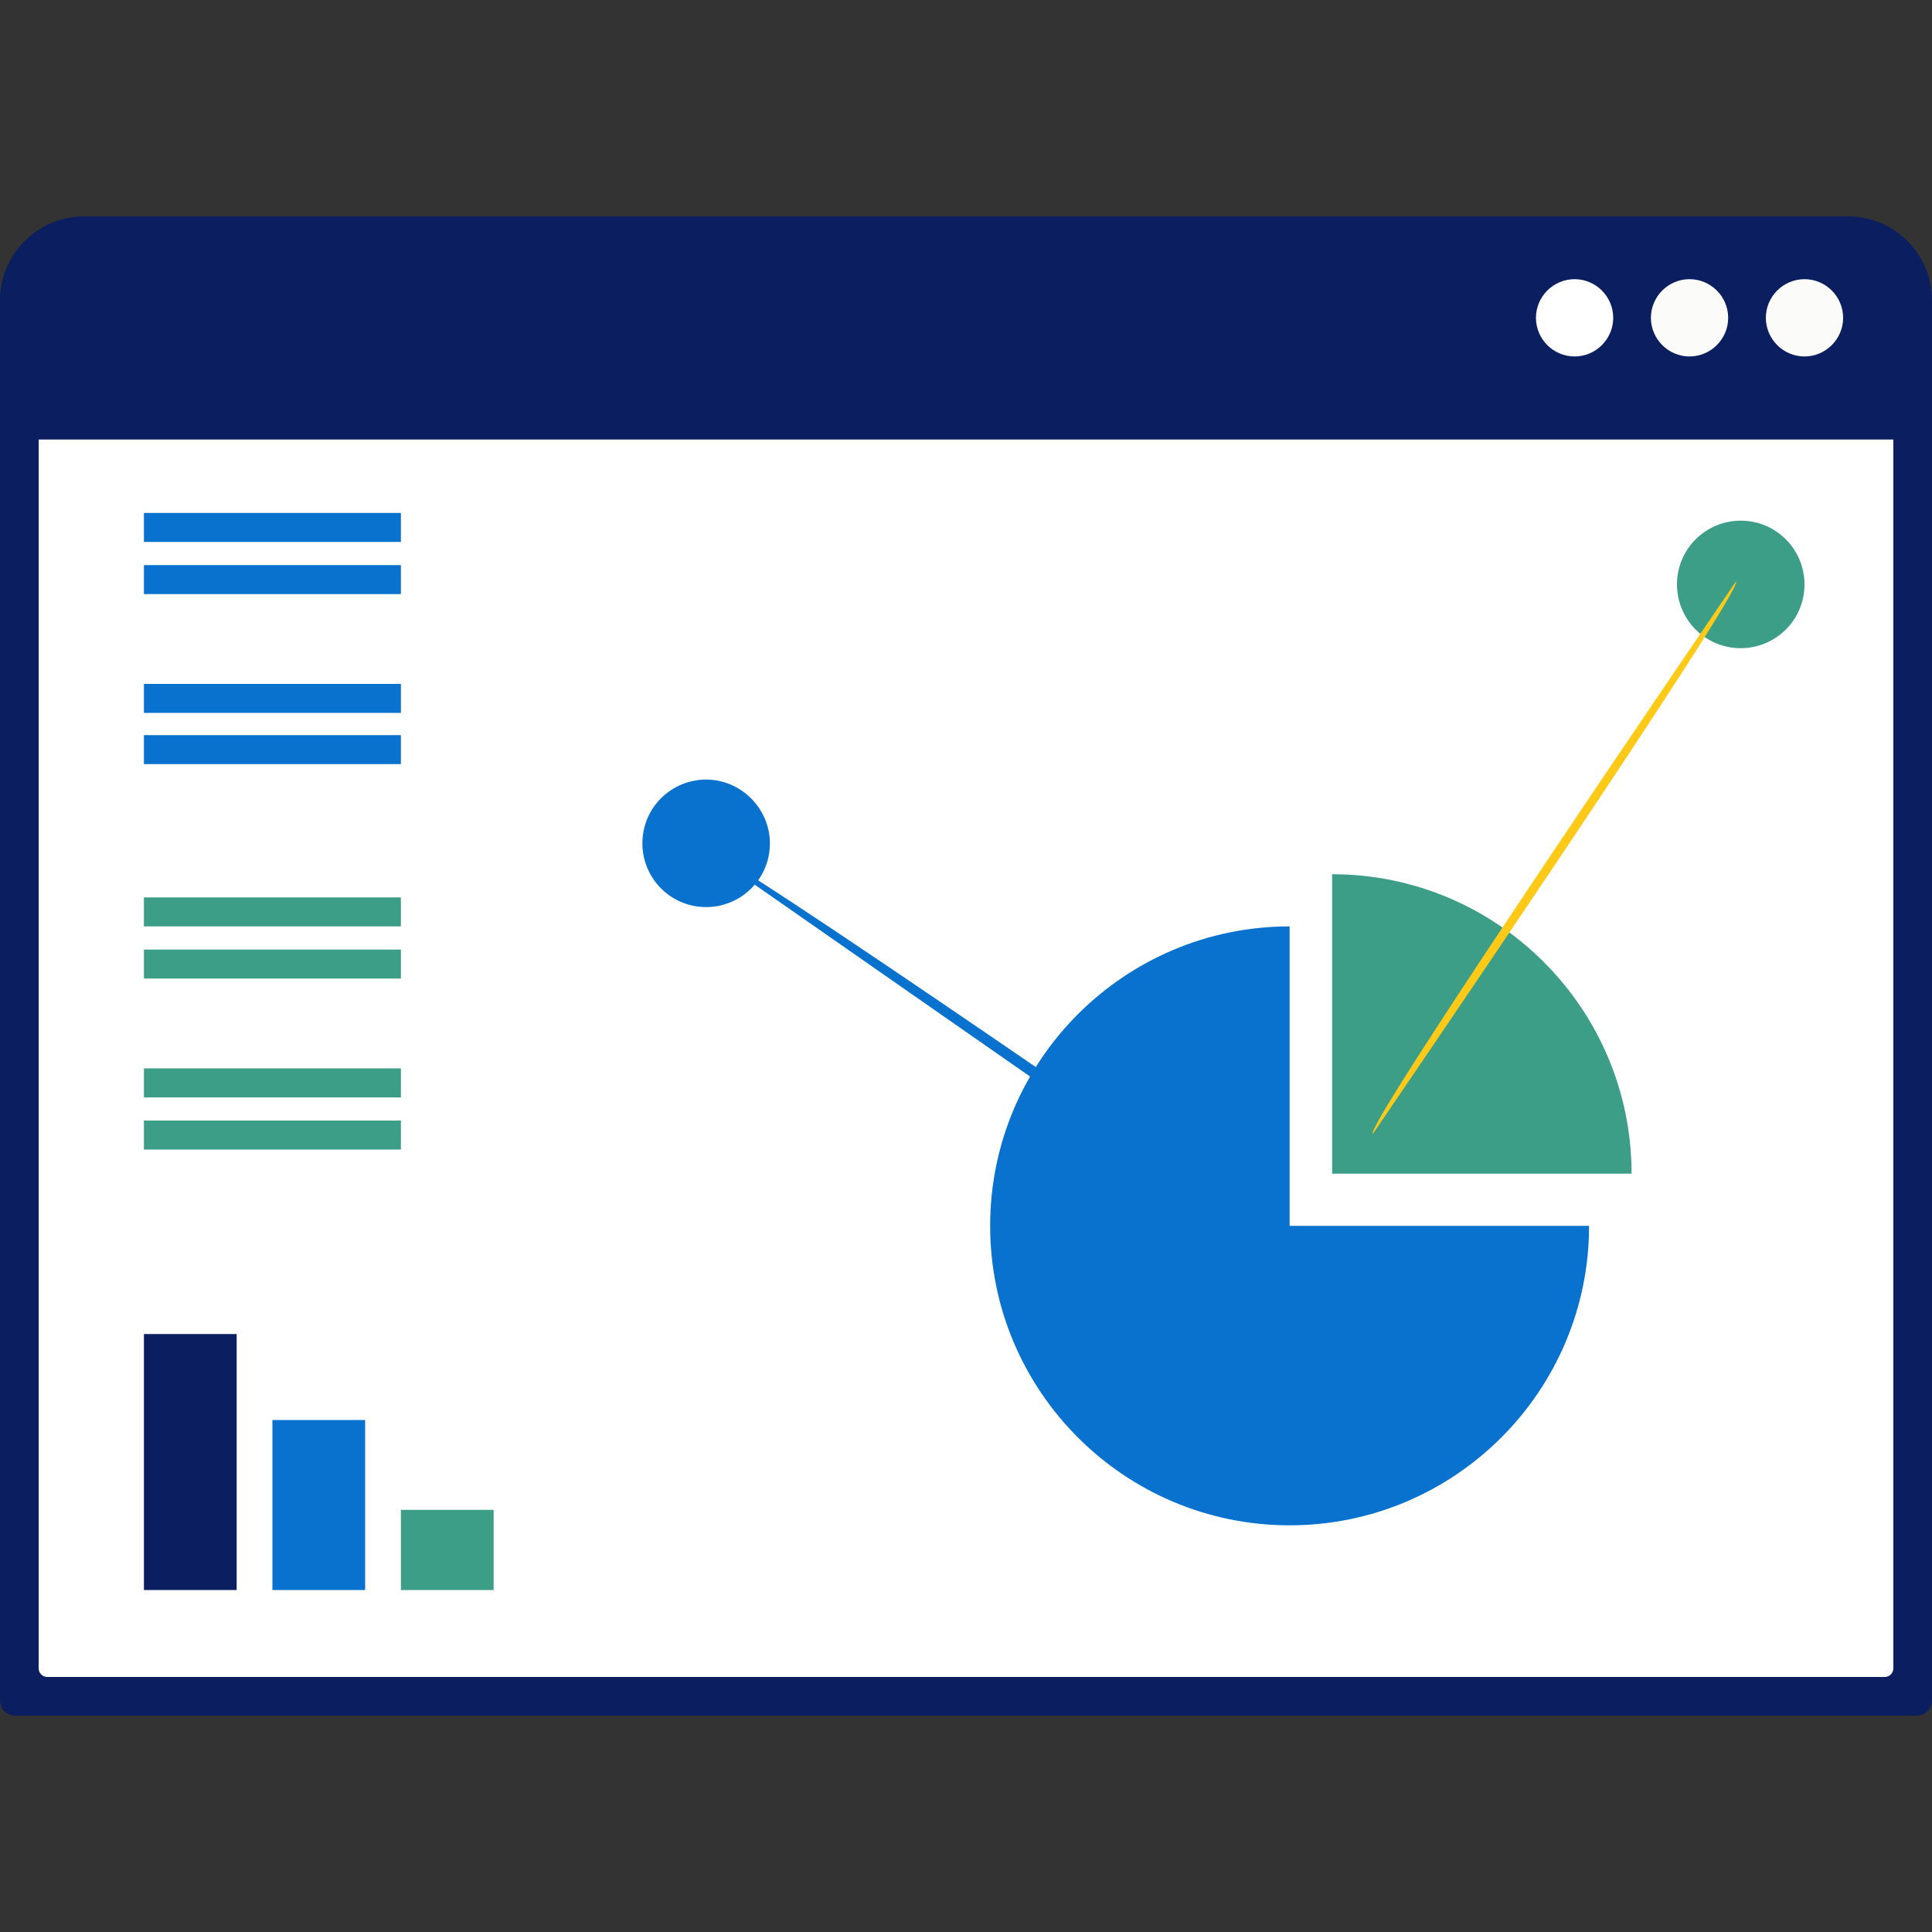 <?xml version="1.0" encoding="utf-8"?>
<!-- Generator: Adobe Illustrator 27.8.1, SVG Export Plug-In . SVG Version: 6.00 Build 0)  -->
<svg version="1.1" id="Layer_1" xmlns="http://www.w3.org/2000/svg" xmlns:xlink="http://www.w3.org/1999/xlink" x="0px" y="0px"
	 viewBox="0 0 200 200" style="enable-background:new 0 0 200 200;" xml:space="preserve">
<rect x="0" y="0" width="200" height="200" fill="#333333" stroke="none"/>
<style type="text/css">
	.st0{fill:#0B1E60;}
	.st1{fill:#FFFFFF;}
	.st2{fill:#FBFCF9;}
	.st3{fill:#0971CE;}
	.st4{fill:#3C9E87;}
	.st5{fill:#FFC918;}
</style>
<path class="st0" d="M198.4,177.6H1.6c-0.9,0-1.6-0.7-1.6-1.6V34.4c0-0.9,0.7-1.6,1.6-1.6h196.8c0.9,0,1.6,0.7,1.6,1.6V176
	C200,176.9,199.3,177.6,198.4,177.6z"/>
<path class="st1" d="M4,172.7V37.8c0-0.5,0.4-0.9,0.9-0.9h190.2c0.5,0,0.9,0.4,0.9,0.9v134.9c0,0.5-0.4,0.9-0.9,0.9H4.9
	C4.4,173.6,4,173.2,4,172.7z"/>
<path class="st0" d="M200,45.5V31.1c0-4.8-3.9-8.7-8.7-8.7H8.7c-4.8,0-8.7,3.9-8.7,8.7v14.4H200z"/>
<g>
	<g>
		<path class="st2" d="M190.8,32.9c0,2.2-1.8,4-4,4s-4-1.8-4-4c0-2.2,1.8-4,4-4S190.8,30.7,190.8,32.9z"/>
		<path class="st2" d="M178.9,32.9c0,2.2-1.8,4-4,4c-2.2,0-4-1.8-4-4c0-2.2,1.8-4,4-4C177.1,28.9,178.9,30.7,178.9,32.9z"/>
		<path class="st1" d="M167,32.9c0,2.2-1.8,4-4,4c-2.2,0-4-1.8-4-4c0-2.2,1.8-4,4-4C165.2,28.9,167,30.7,167,32.9z"/>
	</g>
	<g>
		<rect x="14.9" y="53.1" class="st3" width="26.6" height="3"/>
		<rect x="14.9" y="58.5" class="st3" width="26.6" height="3"/>
		<rect x="14.9" y="70.8" class="st3" width="26.6" height="3"/>
		<rect x="14.9" y="76.1" class="st3" width="26.6" height="3"/>
	</g>
	<g>
		<rect x="14.9" y="92.9" class="st4" width="26.6" height="3"/>
		<rect x="14.9" y="98.3" class="st4" width="26.6" height="3"/>
		<rect x="14.9" y="110.6" class="st4" width="26.6" height="3"/>
		<rect x="14.9" y="116" class="st4" width="26.6" height="3"/>
	</g>
	<g>
		<path class="st3" d="M133.5,95.9c-17.1,0-31,13.9-31,31s13.9,31,31,31c17.1,0,31-13.9,31-31h-31V95.9z"/>
		<path class="st4" d="M137.9,90.5v31h31C168.9,104.4,155,90.5,137.9,90.5z"/>
		<path class="st4" d="M186.8,60.5c0,3.7-3,6.6-6.6,6.6c-3.7,0-6.6-3-6.6-6.6c0-3.7,3-6.6,6.6-6.6C183.9,53.9,186.8,56.9,186.8,60.5
			z"/>
		<path class="st3" d="M79.7,87.3c0,3.7-3,6.6-6.6,6.6c-3.7,0-6.6-3-6.6-6.6c0-3.7,3-6.6,6.6-6.6C76.7,80.7,79.7,83.7,79.7,87.3z"/>
		<path class="st3" d="M131.4,128.7L72.7,87.8c0.7-1,59.5,39.9,59.5,39.9L131.4,128.7z"/>
		<path class="st5" d="M142.1,117.4c-1-0.7,37.6-57.2,37.6-57.2C180.7,60.9,142.1,117.4,142.1,117.4z"/>
	</g>
	<g>
		<rect x="14.9" y="138.1" class="st0" width="9.6" height="26.5"/>
		<rect x="28.2" y="147" class="st3" width="9.6" height="17.6"/>
		<rect x="41.5" y="156.3" class="st4" width="9.6" height="8.3"/>
	</g>
</g>
</svg>
